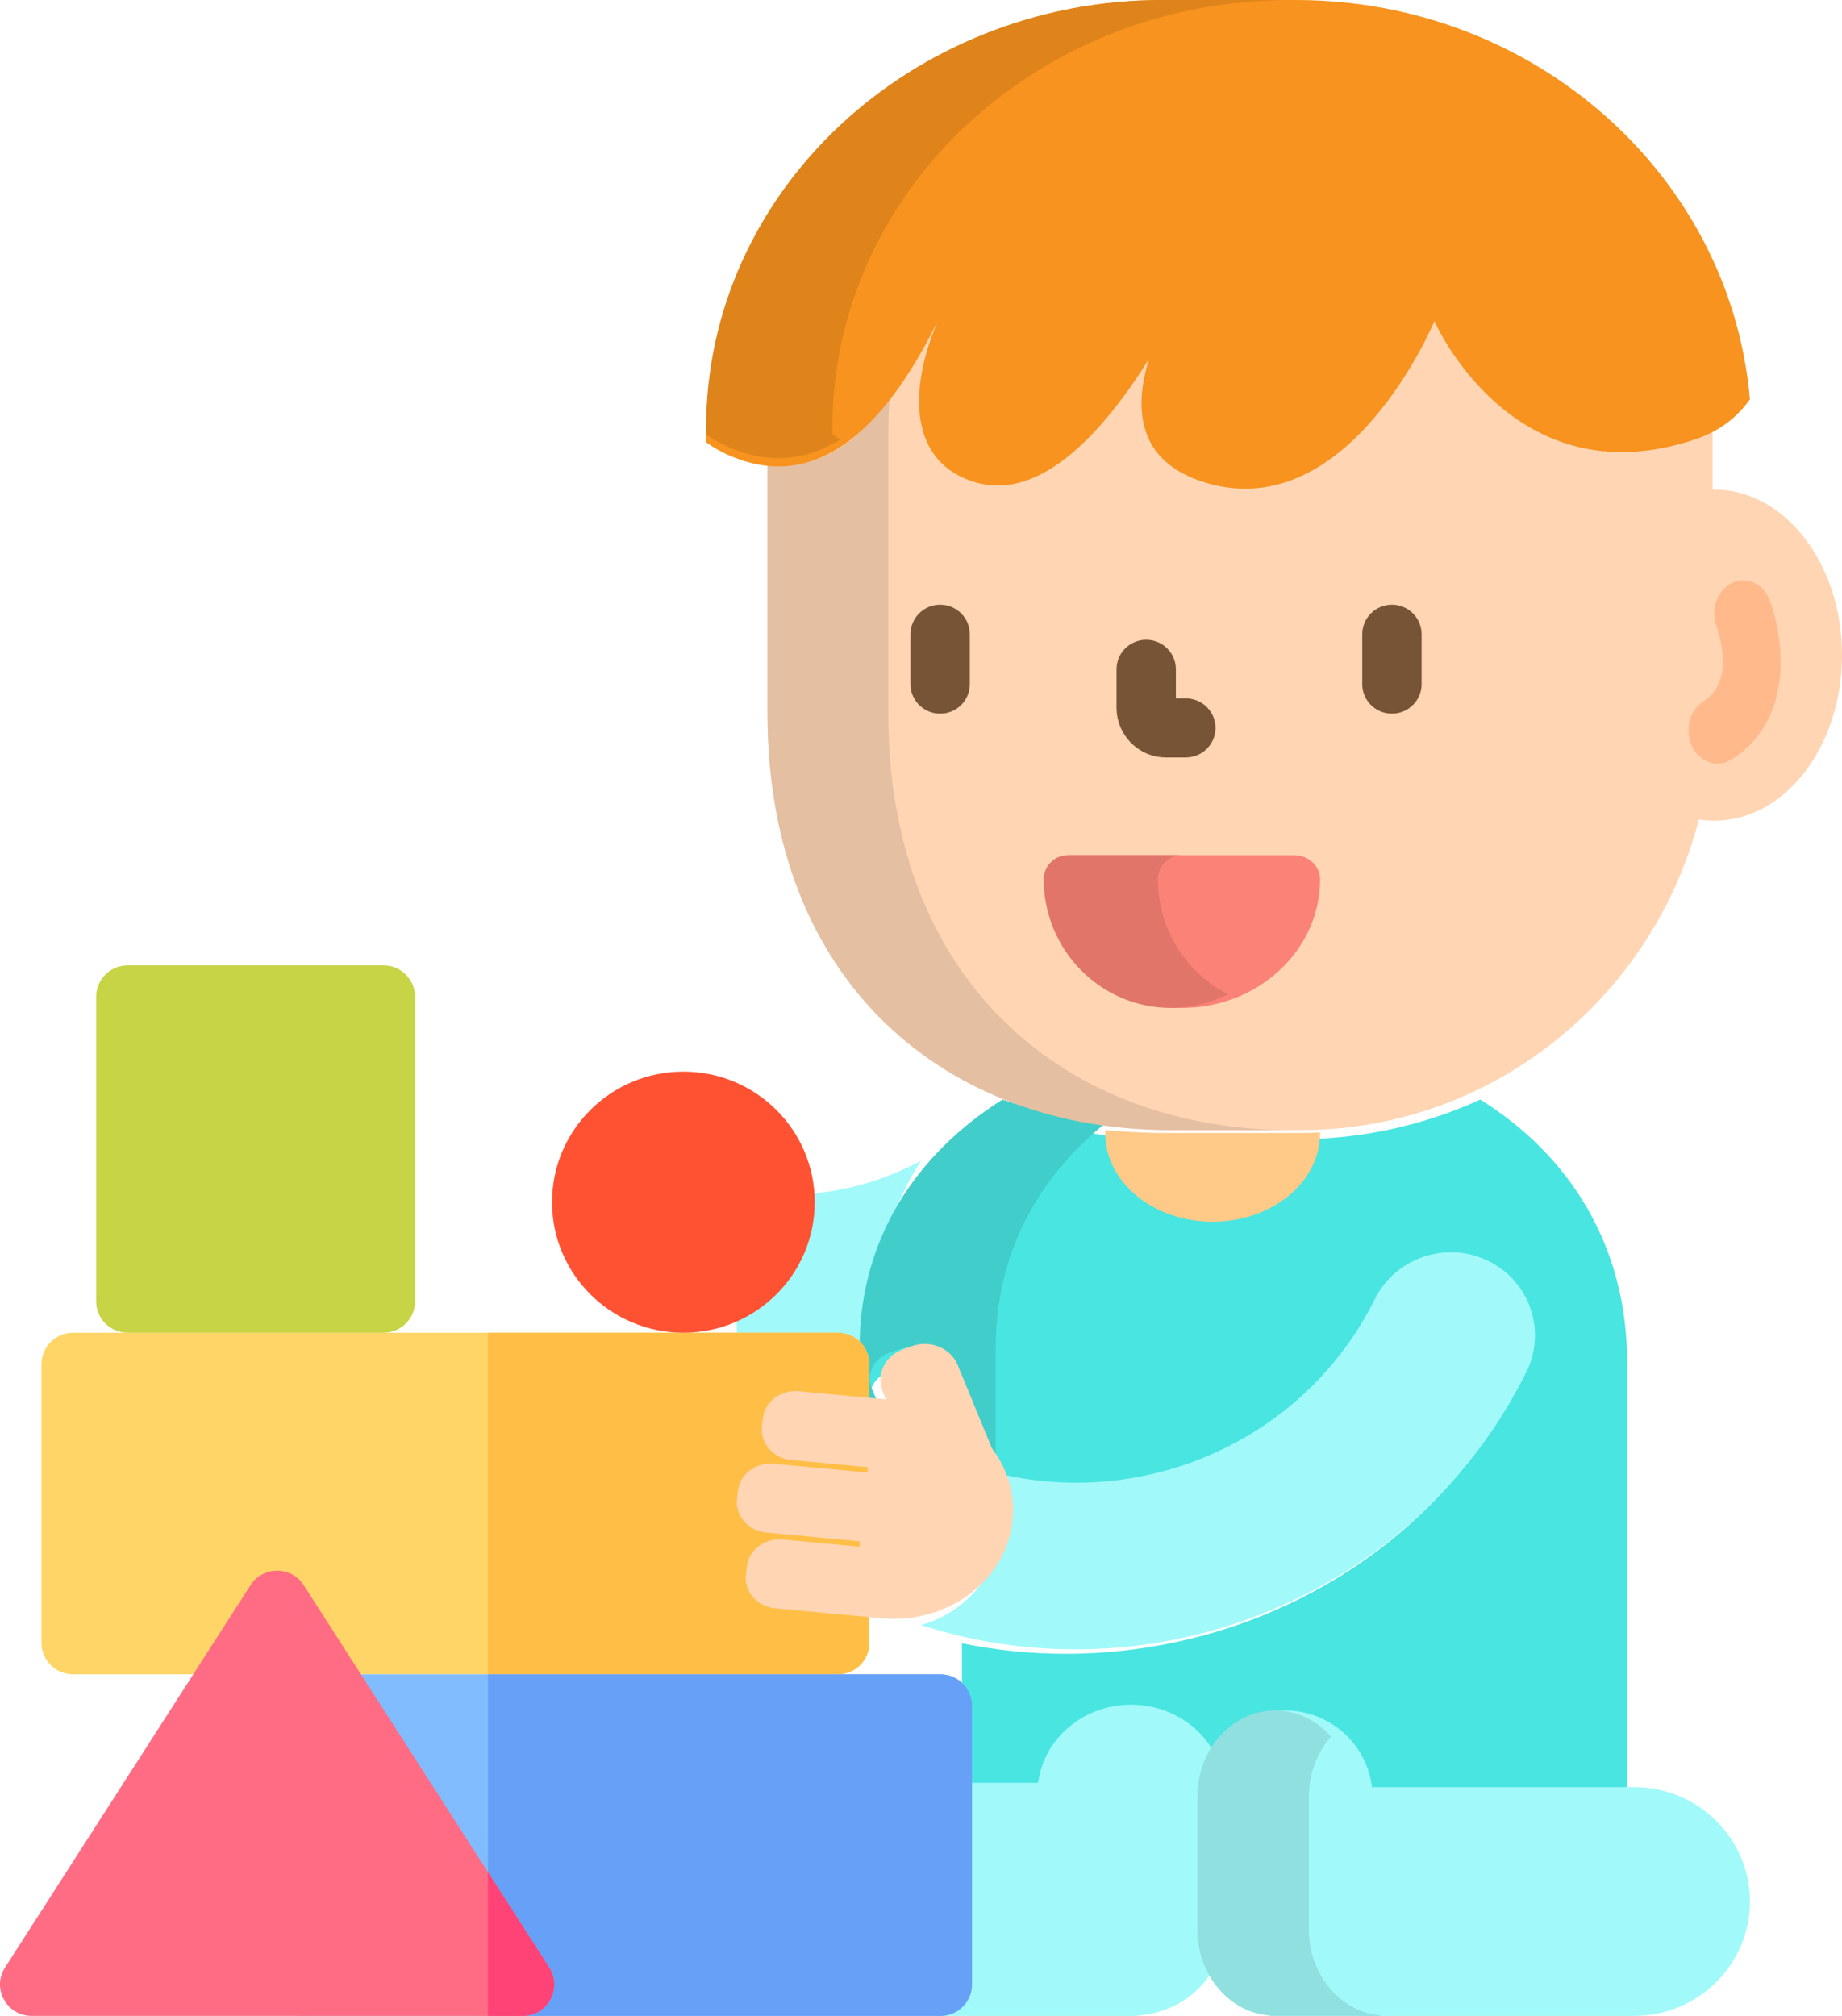 <?xml version="1.0" encoding="UTF-8"?>
<svg xmlns="http://www.w3.org/2000/svg" width="53" height="58" viewBox="0 0 53 58" fill="none">
  <path d="M24.987 38.93C24.987 36.849 25.514 34.955 26.5 33.394C24.839 34.291 22.983 34.569 21.2 34.227V39.453C22.46 39.611 23.736 39.566 24.987 39.32V38.93Z" fill="#A2F9F9"></path>
  <path d="M42.592 31.636C40.987 32.37 39.201 32.777 37.337 32.777H33.701C31.886 32.777 30.17 32.472 28.633 31.898C26.249 33.545 24.733 36.105 24.733 39.316V40.905L25.218 40.952L25.157 40.782L25.067 40.553C24.984 40.341 24.991 40.111 25.088 39.905C25.185 39.698 25.36 39.54 25.58 39.46L25.834 39.368C25.935 39.331 26.04 39.313 26.146 39.313C26.51 39.313 26.842 39.533 26.971 39.861L27.941 42.303L27.95 42.315C28.056 42.461 28.15 42.616 28.229 42.777L28.253 42.826L28.306 42.839C29.084 43.028 29.886 43.124 30.69 43.124C34.397 43.124 37.844 41.075 39.473 37.904C39.87 37.13 40.678 36.65 41.581 36.65C41.936 36.65 42.279 36.725 42.6 36.875C43.161 37.136 43.581 37.59 43.782 38.154C43.982 38.715 43.941 39.319 43.667 39.853C42.455 42.213 40.574 44.183 38.228 45.549C35.944 46.879 33.328 47.582 30.663 47.582C30.663 47.582 30.663 47.582 30.662 47.582C29.656 47.582 28.657 47.479 27.678 47.28V51.848H29.751L29.763 51.748C29.904 50.566 30.952 49.674 32.202 49.674C33.121 49.674 33.957 50.158 34.382 50.937L34.485 51.128L34.59 50.937C35.014 50.158 35.85 49.674 36.77 49.674C38.019 49.674 39.067 50.566 39.209 51.748L39.221 51.848H46.817V39.2C46.817 35.845 45.163 33.239 42.592 31.636Z" fill="#48E5E1"></path>
  <path d="M25.244 40.337L25.18 40.174L25.085 39.954C24.997 39.751 25.005 39.529 25.107 39.331C25.209 39.133 25.394 38.981 25.626 38.904L25.894 38.815C26 38.78 26.111 38.762 26.223 38.762C26.607 38.762 26.956 38.974 27.092 39.289L28.115 41.636L28.124 41.647C28.236 41.787 28.335 41.937 28.419 42.092L28.444 42.138L28.5 42.15C28.55 42.162 28.601 42.171 28.651 42.182V38.765C28.651 36.095 29.848 33.893 31.8 32.322C30.763 32.183 29.773 31.953 28.845 31.636C26.331 33.22 24.733 35.681 24.733 38.765V40.292L25.244 40.337Z" fill="#41CECA"></path>
  <path d="M34.751 51.583C34.751 51.213 34.842 50.864 35 50.55C34.58 49.664 33.639 49.046 32.544 49.046C31.162 49.046 30.026 50.029 29.873 51.294H27.816V57.23C27.816 57.654 27.448 58 27 58H32.727V57.991C33.744 57.926 34.604 57.328 34.999 56.492C34.841 56.178 34.751 55.83 34.751 55.463V51.583Z" fill="#A2F9F9"></path>
  <path d="M36.799 57.991V58H47.018C48.858 58 50.35 56.527 50.35 54.709C50.35 52.892 48.858 51.418 47.018 51.418H39.475C39.332 50.177 38.267 49.212 36.971 49.212C35.579 49.212 34.45 50.327 34.45 51.702V55.51C34.45 56.828 35.487 57.904 36.799 57.991Z" fill="#A2F9F9"></path>
  <path d="M37.66 55.51V51.702C37.66 51.026 37.903 50.414 38.297 49.965C37.89 49.502 37.322 49.212 36.693 49.212C35.454 49.212 34.45 50.327 34.45 51.702V55.51C34.45 56.828 35.373 57.904 36.54 57.991V58H39.75V57.991C38.583 57.904 37.66 56.828 37.66 55.51Z" fill="#91E0E0"></path>
  <path d="M37.378 32.597H33.555C32.959 32.597 32.374 32.568 31.8 32.515V32.605C31.8 34.011 33.184 35.151 34.891 35.151C36.599 35.151 37.983 34.011 37.983 32.605V32.584C37.782 32.592 37.581 32.597 37.378 32.597Z" fill="#FFC987"></path>
  <path d="M49.325 14.086C49.31 14.086 49.294 14.087 49.278 14.087V12.406C49.278 12.278 49.275 12.15 49.271 12.023C49.019 12.226 48.734 12.388 48.414 12.503C47.709 12.757 47.019 12.886 46.366 12.886C46.366 12.886 46.366 12.886 46.365 12.886C42.816 12.886 41.21 9.085 41.194 9.047L41.088 8.788L40.986 9.049C40.966 9.098 39.02 13.977 35.769 13.977C35.412 13.977 35.047 13.917 34.683 13.8C33.142 13.306 32.632 12.113 33.169 10.254L32.963 10.163C31.964 11.86 30.431 13.883 28.805 13.883C28.614 13.883 28.424 13.855 28.239 13.8C27.634 13.62 27.2 13.261 26.951 12.732C26.545 11.87 26.643 10.559 27.221 9.135L27.015 9.041C25.669 11.915 24.235 13.312 22.634 13.312C22.453 13.312 22.269 13.293 22.083 13.256V20.498C22.083 28.302 27.389 32.515 33.933 32.515H37.426C42.922 32.515 47.542 28.722 48.883 23.578C49.028 23.601 49.176 23.614 49.325 23.614C51.355 23.614 53 21.48 53 18.85C53 16.219 51.355 14.086 49.325 14.086Z" fill="#FFD5B3"></path>
  <path d="M25.558 20.534V12.465C25.558 12.115 25.573 11.768 25.602 11.424C24.667 12.728 23.682 13.369 22.621 13.369C22.445 13.369 22.265 13.35 22.083 13.313V20.534C22.083 28.314 27.269 32.515 33.667 32.515H37.081C37.087 32.515 37.093 32.515 37.1 32.515C30.722 32.497 25.558 28.298 25.558 20.534Z" fill="#E5BFA1"></path>
  <path d="M40.05 20.533C39.578 20.533 39.196 20.153 39.196 19.684V18.248C39.196 17.779 39.578 17.398 40.05 17.398C40.521 17.398 40.904 17.779 40.904 18.248V19.684C40.904 20.153 40.521 20.533 40.05 20.533Z" fill="#775436"></path>
  <path d="M27.051 20.533C26.579 20.533 26.197 20.153 26.197 19.684V18.248C26.197 17.779 26.579 17.398 27.051 17.398C27.523 17.398 27.905 17.779 27.905 18.248V19.684C27.905 20.153 27.523 20.533 27.051 20.533Z" fill="#775436"></path>
  <path d="M34.12 21.793H33.55C32.765 21.793 32.126 21.15 32.126 20.36V19.257C32.126 18.788 32.508 18.407 32.98 18.407C33.452 18.407 33.834 18.788 33.834 19.257V20.094H34.12C34.592 20.094 34.974 20.475 34.974 20.944C34.974 21.413 34.592 21.793 34.12 21.793Z" fill="#775436"></path>
  <path d="M34.008 29C31.817 29 30.033 27.341 30.033 25.302C30.033 24.918 30.368 24.606 30.781 24.606H37.236C37.649 24.606 37.983 24.918 37.983 25.302C37.983 27.341 36.2 29 34.008 29Z" fill="#FB8276"></path>
  <path d="M33.317 25.302C33.317 24.917 33.625 24.606 34.005 24.606H30.721C30.341 24.606 30.033 24.917 30.033 25.302C30.033 27.341 31.674 29 33.692 29C34.282 29 34.839 28.858 35.333 28.606C34.139 27.996 33.317 26.744 33.317 25.302Z" fill="#E1756A"></path>
  <path d="M37.289 0H33.425C26.186 0 20.317 5.612 20.317 12.535V12.723C20.558 12.9 20.842 13.056 21.176 13.182C23.953 14.239 25.831 11.557 26.983 9.239C26.125 11.232 26.153 13.341 28.099 13.886C29.976 14.412 31.777 12.383 33.06 10.329C32.621 11.765 32.718 13.29 34.685 13.886C38.826 15.139 41.272 9.239 41.272 9.239C41.272 9.239 43.531 14.423 48.8 12.633C49.482 12.401 49.987 12.004 50.35 11.489C49.793 5.056 44.16 0 37.289 0Z" fill="#F7931E"></path>
  <path d="M23.949 12.497V12.313C23.949 5.513 29.837 0 37.1 0H33.468C26.204 0 20.317 5.513 20.317 12.313V12.497C20.559 12.672 20.843 12.825 21.178 12.949C22.326 13.377 23.32 13.18 24.173 12.644C24.095 12.597 24.019 12.548 23.949 12.497Z" fill="#DE841B"></path>
  <path d="M49.419 21.97C49.122 21.97 48.835 21.788 48.684 21.468C48.465 21.003 48.616 20.424 49.021 20.172C49.966 19.587 49.416 18.096 49.392 18.032C49.209 17.548 49.404 16.985 49.827 16.776C50.249 16.566 50.741 16.789 50.923 17.274C50.953 17.351 51.209 18.055 51.232 18.927C51.266 20.228 50.762 21.268 49.814 21.855C49.688 21.933 49.552 21.97 49.419 21.97Z" fill="#FFB98A"></path>
  <path d="M1.194 39.248V47.269C1.194 47.768 1.601 48.172 2.102 48.172H24.106C24.608 48.172 25.014 47.768 25.014 47.269V39.248C25.014 38.749 24.608 38.345 24.106 38.345H2.102C1.601 38.345 1.194 38.749 1.194 39.248Z" fill="#FFD567"></path>
  <path d="M7.919 49.061L7.789 57.082C7.78 57.587 8.189 58 8.696 58H27.058C27.559 58 27.966 57.595 27.966 57.096V49.076C27.966 48.577 27.559 48.173 27.058 48.173H8.827C8.331 48.172 7.927 48.568 7.919 49.061Z" fill="#80BCFF"></path>
  <path d="M24.106 38.345H14.04V48.172H24.106C24.608 48.172 25.014 47.768 25.014 47.269V39.248C25.014 38.749 24.608 38.345 24.106 38.345Z" fill="#FFBE46"></path>
  <path d="M27.058 48.173H14.04V58H27.058C27.559 58 27.966 57.596 27.966 57.097V49.076C27.966 48.577 27.559 48.173 27.058 48.173Z" fill="#66A1F7"></path>
  <path d="M7.208 45.608L0.144 56.61C-0.242 57.212 0.192 58 0.909 58H15.037C15.754 58 16.189 57.212 15.803 56.61L8.739 45.608C8.382 45.052 7.565 45.052 7.208 45.608Z" fill="#FF6C84"></path>
  <path d="M11.035 27.775H3.675C3.173 27.775 2.767 28.18 2.767 28.678V37.442C2.767 37.941 3.173 38.345 3.675 38.345H11.035C11.537 38.345 11.943 37.941 11.943 37.442V28.678C11.943 28.18 11.537 27.775 11.035 27.775Z" fill="#C7D445"></path>
  <path d="M19.663 38.345C21.75 38.345 23.442 36.663 23.442 34.588C23.442 32.513 21.75 30.831 19.663 30.831C17.576 30.831 15.884 32.513 15.884 34.588C15.884 36.663 17.576 38.345 19.663 38.345Z" fill="#FF5233"></path>
  <path d="M14.04 53.865V58H15.037C15.754 58 16.189 57.212 15.802 56.61L14.04 53.865Z" fill="#FF4377"></path>
  <path d="M42.808 36.272C41.604 35.693 40.149 36.189 39.557 37.379C37.512 41.498 32.806 43.494 28.487 42.333C28.756 42.861 28.873 43.455 28.814 44.045C28.681 45.359 27.743 46.41 26.5 46.755C33.208 48.926 40.718 45.92 43.917 39.477C44.509 38.286 44.012 36.852 42.808 36.272Z" fill="#A2F9F9"></path>
  <path d="M21.46 45.315L21.487 45.077C21.538 44.596 22 44.245 22.518 44.293L24.726 44.499L24.743 44.347L22.047 44.094C21.53 44.046 21.153 43.617 21.205 43.136L21.23 42.898C21.282 42.417 21.744 42.066 22.262 42.114L24.957 42.367L24.974 42.214L22.765 42.007C22.247 41.959 21.87 41.53 21.922 41.048L21.948 40.811C22 40.33 22.462 39.979 22.979 40.027L25.482 40.261L25.488 40.262L25.397 40.037C25.198 39.548 25.463 39.003 25.988 38.819L26.247 38.728C26.773 38.544 27.359 38.79 27.557 39.278L28.539 41.666C28.986 42.258 29.216 42.989 29.133 43.757C28.946 45.482 27.257 46.737 25.36 46.559L22.303 46.273C21.786 46.225 21.409 45.795 21.46 45.315Z" fill="#FFD5B3"></path>
</svg>
